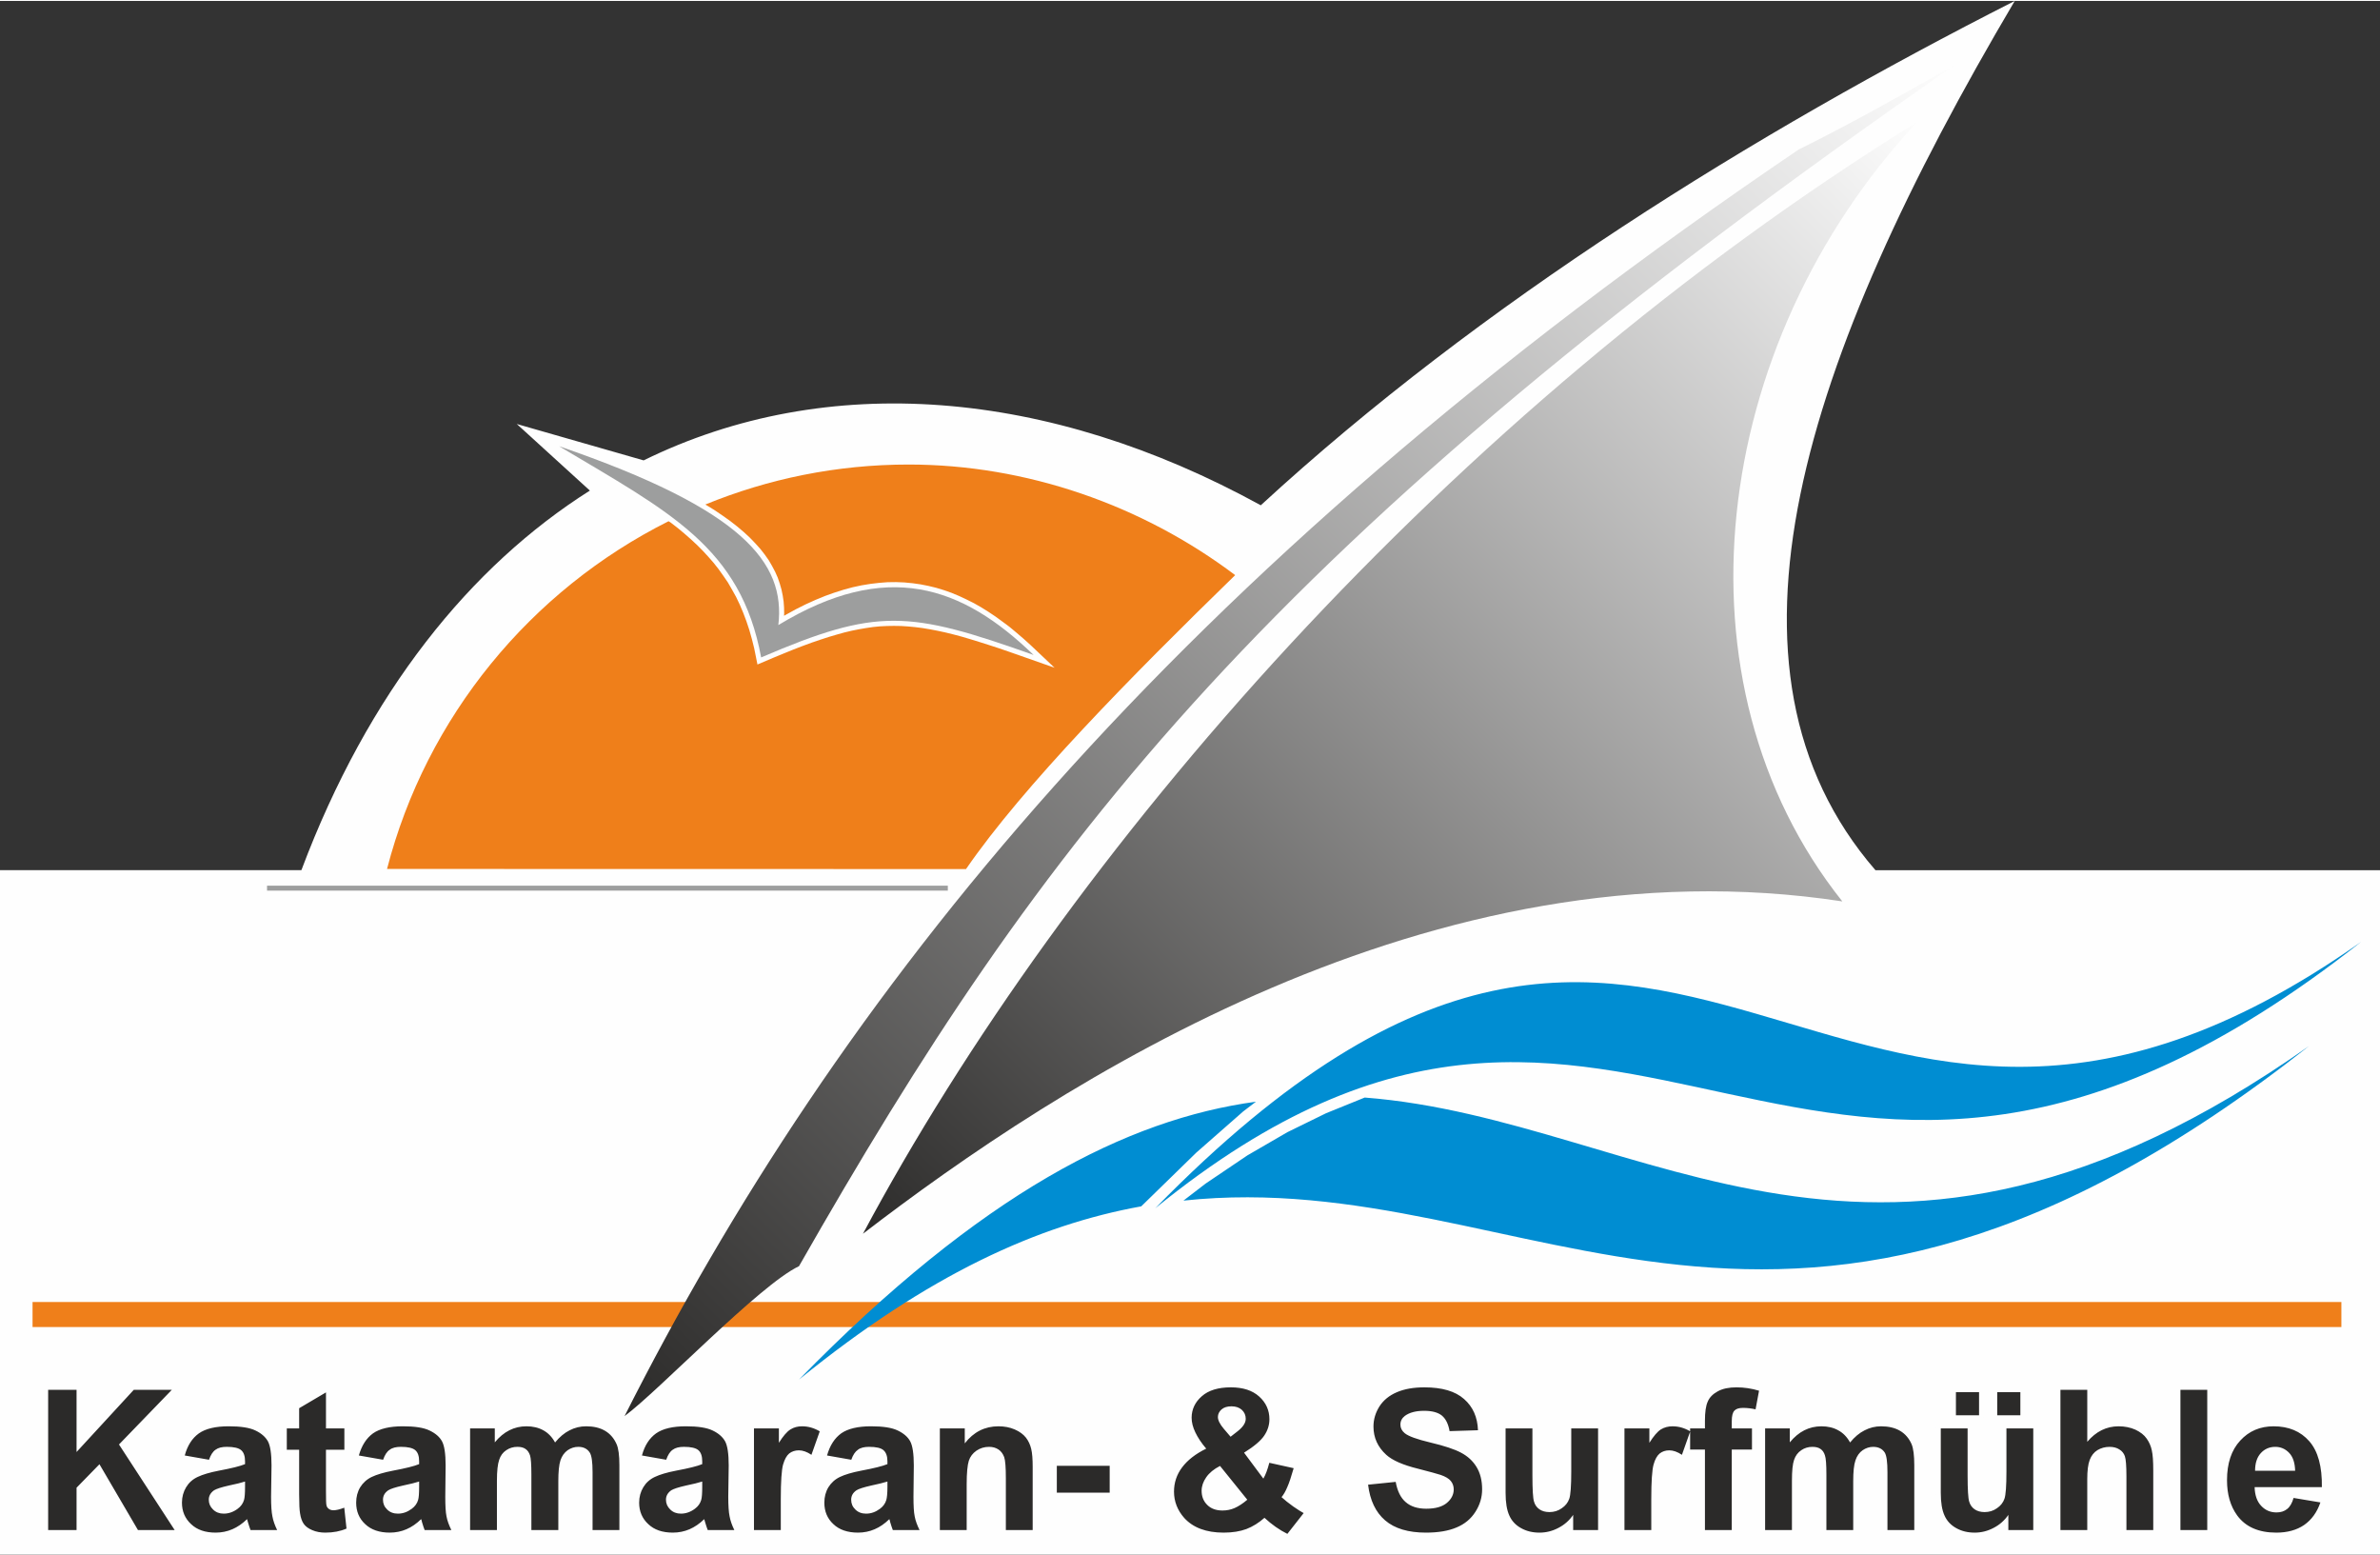 <?xml version="1.0" encoding="UTF-8"?>
<!DOCTYPE svg PUBLIC "-//W3C//DTD SVG 1.1//EN" "http://www.w3.org/Graphics/SVG/1.1/DTD/svg11.dtd">
<!-- Creator: CorelDRAW 2017 -->
<svg xmlns="http://www.w3.org/2000/svg" xml:space="preserve" width="678px" height="443px" version="1.1" style="shape-rendering:geometricPrecision; text-rendering:geometricPrecision; image-rendering:optimizeQuality; fill-rule:evenodd; clip-rule:evenodd"
viewBox="0 0 212.03 138.37"
 xmlns:xlink="http://www.w3.org/1999/xlink">
 <rect x="0" y="0" width="212.03" height="138.37" fill="#333333" stroke="none"/>
 <defs>
  <style type="text/css">
   <![CDATA[
    .str0 {stroke:#FEFEFE;stroke-width:0.88;stroke-linecap:round;stroke-linejoin:round;stroke-miterlimit:22.926}
    .fil2 {fill:none;fill-rule:nonzero}
    .fil0 {fill:#FEFEFE}
    .fil7 {fill:#9D9E9E}
    .fil1 {fill:#EF7F1A}
    .fil6 {fill:#008DD2}
    .fil3 {fill:#2B2A29;fill-rule:nonzero}
    .fil4 {fill:url(#id0)}
    .fil5 {fill:url(#id1)}
   ]]>
  </style>
  <linearGradient id="id0" gradientUnits="userSpaceOnUse" x1="74.97" y1="109.16" x2="172.7" y2="11.43">
   <stop offset="0" style="stop-opacity:1; stop-color:#2B2A29"/>
   <stop offset="1" style="stop-opacity:1; stop-color:#FEFEFE"/>
  </linearGradient>
  <linearGradient id="id1" gradientUnits="userSpaceOnUse" xlink:href="#id0" x1="54.97" y1="125.81" x2="174.93" y2="5.85">
  </linearGradient>
 </defs>
 <g id="Ebene_x0020_1">
  <g id="_1914741305152">
   <path class="fil0" d="M0 138.37l212.03 0 0 -60.95 -44.95 0c-15.5,-17.91 -6.49,-45.44 12.41,-77.42 -23.3,11.83 -47.52,26.84 -67.17,44.92 -18.93,-10.4 -38.64,-12.02 -54.98,-4l-11.3 -3.24 6.51 5.93c-10.65,6.74 -19.74,17.95 -25.7,33.81l-26.85 0 0 60.95z"/>
   <rect class="fil1" x="2.9" y="115.88" width="205.69" height="2.23"/>
   <g>
    <path class="fil2 str0" d="M4.29 136.19l0 -12.49 2.53 0 0 5.54 5.1 -5.54 3.39 0 -4.71 4.87 4.96 7.62 -3.27 0 -3.43 -5.86 -2.04 2.09 0 3.77 -2.53 0zm14.33 -6.26l-2.16 -0.38c0.24,-0.89 0.66,-1.54 1.26,-1.97 0.6,-0.42 1.48,-0.63 2.66,-0.63 1.06,0 1.86,0.12 2.39,0.38 0.52,0.25 0.88,0.57 1.1,0.96 0.21,0.39 0.32,1.1 0.32,2.14l-0.04 2.79c0,0.8 0.04,1.38 0.12,1.76 0.07,0.38 0.21,0.78 0.42,1.21l-2.37 0c-0.06,-0.15 -0.14,-0.39 -0.23,-0.69 -0.04,-0.15 -0.07,-0.24 -0.08,-0.28 -0.41,0.4 -0.85,0.7 -1.31,0.9 -0.47,0.2 -0.96,0.3 -1.49,0.3 -0.93,0 -1.66,-0.25 -2.19,-0.76 -0.54,-0.5 -0.81,-1.14 -0.81,-1.91 0,-0.51 0.13,-0.97 0.37,-1.37 0.24,-0.4 0.58,-0.71 1.03,-0.92 0.44,-0.21 1.07,-0.4 1.9,-0.56 1.12,-0.21 1.89,-0.4 2.32,-0.58l0 -0.25c0,-0.46 -0.11,-0.79 -0.34,-0.99 -0.23,-0.2 -0.66,-0.3 -1.29,-0.3 -0.43,0 -0.76,0.08 -1,0.26 -0.24,0.16 -0.43,0.46 -0.58,0.89zm3.21 1.94c-0.3,0.1 -0.79,0.22 -1.46,0.36 -0.66,0.15 -1.09,0.29 -1.3,0.42 -0.31,0.22 -0.47,0.5 -0.47,0.84 0,0.34 0.13,0.63 0.38,0.87 0.25,0.25 0.57,0.37 0.95,0.37 0.43,0 0.85,-0.14 1.24,-0.43 0.29,-0.21 0.48,-0.48 0.57,-0.79 0.06,-0.2 0.09,-0.59 0.09,-1.17l0 -0.47zm8.85 -4.73l0 1.9 -1.64 0 0 3.67c0,0.74 0.01,1.18 0.05,1.3 0.03,0.12 0.1,0.22 0.21,0.3 0.11,0.08 0.25,0.12 0.41,0.12 0.22,0 0.54,-0.07 0.96,-0.23l0.2 1.86c-0.55,0.24 -1.18,0.36 -1.89,0.36 -0.43,0 -0.81,-0.07 -1.16,-0.22 -0.34,-0.14 -0.6,-0.33 -0.76,-0.56 -0.16,-0.23 -0.27,-0.54 -0.33,-0.94 -0.05,-0.28 -0.08,-0.84 -0.08,-1.7l0 -3.96 -1.1 0 0 -1.9 1.1 0 0 -1.8 2.39 -1.41 0 3.21 1.64 0zm3.45 2.79l-2.16 -0.38c0.25,-0.89 0.67,-1.54 1.26,-1.97 0.6,-0.42 1.49,-0.63 2.66,-0.63 1.07,0 1.86,0.12 2.39,0.38 0.52,0.25 0.89,0.57 1.1,0.96 0.21,0.39 0.32,1.1 0.32,2.14l-0.03 2.79c0,0.8 0.03,1.38 0.11,1.76 0.07,0.38 0.22,0.78 0.43,1.21l-2.38 0c-0.06,-0.15 -0.14,-0.39 -0.23,-0.69 -0.03,-0.15 -0.06,-0.24 -0.08,-0.28 -0.41,0.4 -0.84,0.7 -1.31,0.9 -0.46,0.2 -0.96,0.3 -1.49,0.3 -0.92,0 -1.66,-0.25 -2.19,-0.76 -0.54,-0.5 -0.8,-1.14 -0.8,-1.91 0,-0.51 0.12,-0.97 0.36,-1.37 0.25,-0.4 0.59,-0.71 1.03,-0.92 0.44,-0.21 1.07,-0.4 1.9,-0.56 1.12,-0.21 1.89,-0.4 2.32,-0.58l0 -0.25c0,-0.46 -0.11,-0.79 -0.34,-0.99 -0.23,-0.2 -0.66,-0.3 -1.29,-0.3 -0.42,0 -0.76,0.08 -0.99,0.26 -0.25,0.16 -0.44,0.46 -0.59,0.89zm3.21 1.94c-0.3,0.1 -0.79,0.22 -1.45,0.36 -0.67,0.15 -1.1,0.29 -1.3,0.42 -0.32,0.22 -0.47,0.5 -0.47,0.84 0,0.34 0.12,0.63 0.37,0.87 0.25,0.25 0.57,0.37 0.96,0.37 0.43,0 0.84,-0.14 1.23,-0.43 0.29,-0.21 0.48,-0.48 0.57,-0.79 0.06,-0.2 0.09,-0.59 0.09,-1.17l0 -0.47zm4.54 -4.73l2.2 0 0 1.24c0.79,-0.96 1.73,-1.43 2.82,-1.43 0.58,0 1.08,0.12 1.51,0.36 0.42,0.23 0.77,0.59 1.04,1.08 0.4,-0.49 0.83,-0.85 1.29,-1.08 0.46,-0.24 0.95,-0.36 1.48,-0.36 0.66,0 1.22,0.13 1.68,0.4 0.46,0.27 0.8,0.67 1.03,1.19 0.17,0.38 0.25,1.01 0.25,1.87l0 5.78 -2.39 0 0 -5.16c0,-0.9 -0.08,-1.48 -0.25,-1.74 -0.22,-0.34 -0.56,-0.51 -1.02,-0.51 -0.34,0 -0.65,0.1 -0.95,0.3 -0.29,0.21 -0.51,0.51 -0.64,0.9 -0.13,0.4 -0.19,1.02 -0.19,1.87l0 4.34 -2.4 0 0 -4.95c0,-0.88 -0.04,-1.45 -0.12,-1.7 -0.09,-0.26 -0.22,-0.45 -0.4,-0.57 -0.18,-0.13 -0.42,-0.19 -0.73,-0.19 -0.36,0 -0.7,0.1 -0.99,0.3 -0.3,0.2 -0.51,0.48 -0.63,0.86 -0.13,0.37 -0.2,0.99 -0.2,1.86l0 4.39 -2.39 0 0 -9.05zm17.47 2.79l-2.16 -0.38c0.24,-0.89 0.66,-1.54 1.26,-1.97 0.6,-0.42 1.48,-0.63 2.66,-0.63 1.06,0 1.86,0.12 2.39,0.38 0.52,0.25 0.88,0.57 1.1,0.96 0.21,0.39 0.32,1.1 0.32,2.14l-0.04 2.79c0,0.8 0.04,1.38 0.12,1.76 0.07,0.38 0.21,0.78 0.42,1.21l-2.37 0c-0.06,-0.15 -0.14,-0.39 -0.23,-0.69 -0.04,-0.15 -0.07,-0.24 -0.08,-0.28 -0.41,0.4 -0.85,0.7 -1.31,0.9 -0.47,0.2 -0.96,0.3 -1.49,0.3 -0.93,0 -1.66,-0.25 -2.19,-0.76 -0.54,-0.5 -0.81,-1.14 -0.81,-1.91 0,-0.51 0.13,-0.97 0.37,-1.37 0.24,-0.4 0.58,-0.71 1.03,-0.92 0.44,-0.21 1.07,-0.4 1.9,-0.56 1.12,-0.21 1.89,-0.4 2.32,-0.58l0 -0.25c0,-0.46 -0.11,-0.79 -0.34,-0.99 -0.23,-0.2 -0.66,-0.3 -1.29,-0.3 -0.43,0 -0.76,0.08 -1,0.26 -0.24,0.16 -0.43,0.46 -0.58,0.89zm3.21 1.94c-0.3,0.1 -0.79,0.22 -1.46,0.36 -0.66,0.15 -1.09,0.29 -1.3,0.42 -0.31,0.22 -0.47,0.5 -0.47,0.84 0,0.34 0.13,0.63 0.38,0.87 0.25,0.25 0.57,0.37 0.95,0.37 0.43,0 0.85,-0.14 1.24,-0.43 0.29,-0.21 0.48,-0.48 0.57,-0.79 0.06,-0.2 0.09,-0.59 0.09,-1.17l0 -0.47zm7 4.32l-2.39 0 0 -9.05 2.22 0 0 1.28c0.38,-0.6 0.72,-1 1.03,-1.19 0.3,-0.19 0.65,-0.28 1.03,-0.28 0.55,0 1.08,0.15 1.58,0.45l-0.74 2.09c-0.4,-0.27 -0.78,-0.4 -1.12,-0.4 -0.34,0 -0.63,0.1 -0.86,0.28 -0.23,0.19 -0.41,0.52 -0.55,1 -0.13,0.48 -0.2,1.49 -0.2,3.03l0 2.79zm6.28 -6.26l-2.16 -0.38c0.25,-0.89 0.67,-1.54 1.26,-1.97 0.6,-0.42 1.49,-0.63 2.66,-0.63 1.07,0 1.86,0.12 2.39,0.38 0.52,0.25 0.89,0.57 1.1,0.96 0.21,0.39 0.32,1.1 0.32,2.14l-0.03 2.79c0,0.8 0.03,1.38 0.11,1.76 0.07,0.38 0.22,0.78 0.43,1.21l-2.38 0c-0.06,-0.15 -0.14,-0.39 -0.23,-0.69 -0.03,-0.15 -0.06,-0.24 -0.08,-0.28 -0.41,0.4 -0.84,0.7 -1.31,0.9 -0.46,0.2 -0.96,0.3 -1.48,0.3 -0.93,0 -1.67,-0.25 -2.2,-0.76 -0.54,-0.5 -0.8,-1.14 -0.8,-1.91 0,-0.51 0.12,-0.97 0.36,-1.37 0.25,-0.4 0.59,-0.71 1.03,-0.92 0.44,-0.21 1.07,-0.4 1.9,-0.56 1.12,-0.21 1.89,-0.4 2.33,-0.58l0 -0.25c0,-0.46 -0.12,-0.79 -0.35,-0.99 -0.22,-0.2 -0.66,-0.3 -1.29,-0.3 -0.42,0 -0.76,0.08 -0.99,0.26 -0.24,0.16 -0.44,0.46 -0.59,0.89zm3.22 1.94c-0.31,0.1 -0.8,0.22 -1.46,0.36 -0.66,0.15 -1.1,0.29 -1.3,0.42 -0.32,0.22 -0.47,0.5 -0.47,0.84 0,0.34 0.12,0.63 0.37,0.87 0.25,0.25 0.57,0.37 0.96,0.37 0.43,0 0.84,-0.14 1.23,-0.43 0.29,-0.21 0.48,-0.48 0.57,-0.79 0.06,-0.2 0.1,-0.59 0.1,-1.17l0 -0.47zm12.94 4.32l-2.39 0 0 -4.61c0,-0.98 -0.05,-1.61 -0.15,-1.89 -0.11,-0.29 -0.27,-0.51 -0.5,-0.67 -0.24,-0.16 -0.52,-0.24 -0.84,-0.24 -0.42,0 -0.79,0.11 -1.13,0.34 -0.33,0.23 -0.56,0.53 -0.68,0.9 -0.12,0.38 -0.19,1.07 -0.19,2.08l0 4.09 -2.39 0 0 -9.05 2.22 0 0 1.33c0.79,-1.02 1.79,-1.52 3,-1.52 0.53,0 1.01,0.09 1.45,0.28 0.44,0.19 0.77,0.44 1,0.73 0.23,0.3 0.38,0.63 0.47,1.01 0.09,0.37 0.13,0.91 0.13,1.6l0 5.62zm2.15 -3.33l0 -2.39 4.71 0 0 2.39 -4.71 0zm21.99 1.82l-1.45 1.85c-0.71,-0.35 -1.39,-0.83 -2.04,-1.43 -0.51,0.45 -1.04,0.78 -1.61,1 -0.57,0.21 -1.24,0.32 -2.03,0.32 -1.55,0 -2.72,-0.44 -3.51,-1.31 -0.6,-0.68 -0.91,-1.46 -0.91,-2.34 0,-0.8 0.24,-1.52 0.72,-2.16 0.48,-0.64 1.19,-1.2 2.15,-1.67 -0.43,-0.5 -0.75,-0.99 -0.97,-1.45 -0.22,-0.46 -0.33,-0.89 -0.33,-1.3 0,-0.75 0.31,-1.4 0.91,-1.92 0.6,-0.53 1.47,-0.79 2.58,-0.79 1.08,0 1.92,0.27 2.53,0.82 0.61,0.55 0.91,1.23 0.91,2.02 0,0.51 -0.15,0.99 -0.45,1.44 -0.3,0.46 -0.9,0.97 -1.81,1.54l1.72 2.31c0.21,-0.36 0.38,-0.83 0.53,-1.41l2.17 0.48c-0.22,0.77 -0.41,1.34 -0.57,1.69 -0.15,0.36 -0.32,0.66 -0.51,0.89 0.27,0.25 0.62,0.53 1.04,0.83 0.43,0.3 0.74,0.49 0.93,0.59zm-6.51 -6.8l0.64 -0.5c0.47,-0.37 0.71,-0.74 0.71,-1.1 0,-0.31 -0.11,-0.57 -0.34,-0.79 -0.23,-0.21 -0.54,-0.32 -0.93,-0.32 -0.38,0 -0.67,0.09 -0.89,0.28 -0.21,0.19 -0.32,0.42 -0.32,0.67 0,0.29 0.18,0.65 0.54,1.07l0.59 0.69zm-0.94 2.6c-0.55,0.28 -0.96,0.62 -1.23,1.01 -0.27,0.39 -0.41,0.79 -0.41,1.2 0,0.52 0.17,0.94 0.51,1.27 0.33,0.33 0.79,0.49 1.35,0.49 0.37,0 0.74,-0.07 1.08,-0.22 0.34,-0.15 0.72,-0.39 1.13,-0.74l-2.43 -3.01zm13.19 1.67l2.46 -0.25c0.15,0.83 0.45,1.43 0.9,1.81 0.45,0.39 1.06,0.58 1.82,0.58 0.81,0 1.42,-0.17 1.83,-0.51 0.41,-0.34 0.62,-0.75 0.62,-1.21 0,-0.29 -0.09,-0.54 -0.26,-0.75 -0.17,-0.21 -0.47,-0.39 -0.9,-0.54 -0.3,-0.1 -0.97,-0.28 -2.01,-0.55 -1.35,-0.33 -2.3,-0.75 -2.84,-1.24 -0.76,-0.69 -1.14,-1.53 -1.14,-2.52 0,-0.64 0.18,-1.23 0.53,-1.79 0.36,-0.56 0.88,-0.98 1.56,-1.27 0.68,-0.29 1.49,-0.43 2.45,-0.43 1.56,0 2.74,0.34 3.53,1.04 0.79,0.69 1.2,1.62 1.24,2.78l-2.53 0.08c-0.11,-0.64 -0.34,-1.1 -0.69,-1.39 -0.35,-0.28 -0.88,-0.42 -1.58,-0.42 -0.73,0 -1.3,0.15 -1.71,0.45 -0.26,0.2 -0.4,0.46 -0.4,0.78 0,0.3 0.13,0.55 0.38,0.76 0.32,0.27 1.09,0.55 2.31,0.84 1.22,0.29 2.13,0.59 2.71,0.9 0.59,0.31 1.05,0.73 1.38,1.27 0.33,0.54 0.5,1.2 0.5,1.99 0,0.72 -0.2,1.39 -0.6,2.01 -0.4,0.63 -0.96,1.09 -1.68,1.39 -0.73,0.31 -1.64,0.46 -2.72,0.46 -1.58,0 -2.79,-0.36 -3.64,-1.09 -0.85,-0.73 -1.35,-1.79 -1.52,-3.18zm18.27 4.04l0 -1.35c-0.33,0.48 -0.76,0.87 -1.3,1.15 -0.54,0.29 -1.11,0.43 -1.7,0.43 -0.61,0 -1.16,-0.13 -1.64,-0.4 -0.49,-0.27 -0.84,-0.65 -1.05,-1.13 -0.22,-0.48 -0.33,-1.15 -0.33,-2.01l0 -5.74 2.39 0 0 4.17c0,1.28 0.05,2.06 0.14,2.34 0.08,0.29 0.24,0.52 0.48,0.69 0.23,0.16 0.53,0.25 0.89,0.25 0.41,0 0.78,-0.11 1.1,-0.34 0.33,-0.22 0.55,-0.5 0.67,-0.84 0.12,-0.33 0.18,-1.14 0.18,-2.44l0 -3.83 2.39 0 0 9.05 -2.22 0zm6.96 0l-2.39 0 0 -9.05 2.22 0 0 1.28c0.38,-0.6 0.72,-1 1.02,-1.19 0.31,-0.19 0.66,-0.28 1.04,-0.28 0.55,0 1.08,0.15 1.58,0.45l-0.74 2.09c-0.4,-0.27 -0.78,-0.4 -1.13,-0.4 -0.33,0 -0.62,0.1 -0.85,0.28 -0.23,0.19 -0.42,0.52 -0.55,1 -0.13,0.48 -0.2,1.49 -0.2,3.03l0 2.79zm3.46 -9.05l1.32 0 0 -0.68c0,-0.77 0.08,-1.34 0.25,-1.71 0.16,-0.38 0.46,-0.68 0.9,-0.92 0.44,-0.24 0.99,-0.35 1.66,-0.35 0.68,0 1.35,0.1 2.01,0.3l-0.31 1.66c-0.39,-0.09 -0.76,-0.13 -1.12,-0.13 -0.36,0 -0.61,0.08 -0.76,0.24 -0.16,0.16 -0.24,0.48 -0.24,0.94l0 0.65 1.8 0 0 1.88 -1.8 0 0 7.17 -2.39 0 0 -7.17 -1.32 0 0 -1.88zm6.68 0l2.2 0 0 1.24c0.79,-0.96 1.72,-1.43 2.82,-1.43 0.57,0 1.08,0.12 1.5,0.36 0.43,0.23 0.78,0.59 1.05,1.08 0.4,-0.49 0.83,-0.85 1.29,-1.08 0.46,-0.24 0.95,-0.36 1.47,-0.36 0.66,0 1.23,0.13 1.69,0.4 0.46,0.27 0.8,0.67 1.03,1.19 0.16,0.38 0.24,1.01 0.24,1.87l0 5.78 -2.39 0 0 -5.16c0,-0.9 -0.08,-1.48 -0.24,-1.74 -0.22,-0.34 -0.57,-0.51 -1.03,-0.51 -0.33,0 -0.65,0.1 -0.94,0.3 -0.3,0.21 -0.51,0.51 -0.64,0.9 -0.14,0.4 -0.2,1.02 -0.2,1.87l0 4.34 -2.39 0 0 -4.95c0,-0.88 -0.04,-1.45 -0.13,-1.7 -0.08,-0.26 -0.21,-0.45 -0.39,-0.57 -0.18,-0.13 -0.42,-0.19 -0.73,-0.19 -0.37,0 -0.7,0.1 -0.99,0.3 -0.3,0.2 -0.51,0.48 -0.64,0.86 -0.13,0.37 -0.19,0.99 -0.19,1.86l0 4.39 -2.39 0 0 -9.05zm21.67 9.05l0 -1.35c-0.33,0.48 -0.76,0.87 -1.3,1.15 -0.54,0.29 -1.11,0.43 -1.7,0.43 -0.61,0 -1.16,-0.13 -1.64,-0.4 -0.49,-0.27 -0.84,-0.65 -1.05,-1.13 -0.22,-0.48 -0.33,-1.15 -0.33,-2.01l0 -5.74 2.39 0 0 4.17c0,1.28 0.05,2.06 0.14,2.34 0.08,0.29 0.24,0.52 0.48,0.69 0.23,0.16 0.53,0.25 0.89,0.25 0.41,0 0.78,-0.11 1.1,-0.34 0.33,-0.22 0.55,-0.5 0.67,-0.84 0.12,-0.33 0.18,-1.14 0.18,-2.44l0 -3.83 2.39 0 0 9.05 -2.22 0zm-4.67 -10.22l0 -2.06 2.06 0 0 2.06 -2.06 0zm3.68 0l0 -2.06 2.06 0 0 2.06 -2.06 0zm8.02 -2.27l0 4.63c0.78,-0.92 1.71,-1.38 2.79,-1.38 0.55,0 1.05,0.1 1.5,0.3 0.44,0.21 0.78,0.47 1,0.79 0.23,0.32 0.38,0.67 0.46,1.05 0.09,0.39 0.13,0.99 0.13,1.8l0 5.3 -2.39 0 0 -4.77c0,-0.95 -0.05,-1.55 -0.14,-1.81 -0.09,-0.25 -0.25,-0.46 -0.49,-0.6 -0.23,-0.15 -0.52,-0.23 -0.87,-0.23 -0.4,0 -0.76,0.1 -1.08,0.29 -0.31,0.19 -0.54,0.48 -0.69,0.87 -0.15,0.39 -0.22,0.97 -0.22,1.72l0 4.53 -2.39 0 0 -12.49 2.39 0zm8.3 12.49l0 -12.49 2.39 0 0 12.49 -2.39 0zm10.08 -2.86l2.39 0.4c-0.3,0.88 -0.79,1.55 -1.45,2.01 -0.66,0.45 -1.49,0.68 -2.48,0.68 -1.57,0 -2.74,-0.51 -3.49,-1.54 -0.6,-0.83 -0.9,-1.87 -0.9,-3.13 0,-1.5 0.39,-2.68 1.18,-3.53 0.78,-0.85 1.77,-1.27 2.97,-1.27 1.34,0 2.4,0.44 3.18,1.33 0.78,0.89 1.15,2.26 1.12,4.09l-5.99 0c0.02,0.71 0.21,1.27 0.58,1.66 0.37,0.4 0.83,0.59 1.37,0.59 0.38,0 0.69,-0.1 0.94,-0.3 0.26,-0.2 0.45,-0.53 0.58,-0.99zm0.14 -2.42c-0.02,-0.7 -0.19,-1.23 -0.53,-1.59 -0.34,-0.36 -0.76,-0.54 -1.24,-0.54 -0.52,0 -0.96,0.19 -1.3,0.57 -0.34,0.38 -0.5,0.9 -0.5,1.56l3.57 0z"/>
    <path id="1" class="fil3" d="M4.29 136.19l0 -12.49 2.53 0 0 5.54 5.1 -5.54 3.39 0 -4.71 4.87 4.96 7.62 -3.27 0 -3.43 -5.86 -2.04 2.09 0 3.77 -2.53 0zm14.33 -6.26l-2.16 -0.38c0.24,-0.89 0.66,-1.54 1.26,-1.97 0.6,-0.42 1.48,-0.63 2.66,-0.63 1.06,0 1.86,0.12 2.39,0.38 0.52,0.25 0.88,0.57 1.1,0.96 0.21,0.39 0.32,1.1 0.32,2.14l-0.04 2.79c0,0.8 0.04,1.38 0.12,1.76 0.07,0.38 0.21,0.78 0.42,1.21l-2.37 0c-0.06,-0.15 -0.14,-0.39 -0.23,-0.69 -0.04,-0.15 -0.07,-0.24 -0.08,-0.28 -0.41,0.4 -0.85,0.7 -1.31,0.9 -0.47,0.2 -0.96,0.3 -1.49,0.3 -0.93,0 -1.66,-0.25 -2.19,-0.76 -0.54,-0.5 -0.81,-1.14 -0.81,-1.91 0,-0.51 0.13,-0.97 0.37,-1.37 0.24,-0.4 0.58,-0.71 1.03,-0.92 0.44,-0.21 1.07,-0.4 1.9,-0.56 1.12,-0.21 1.89,-0.4 2.32,-0.58l0 -0.25c0,-0.46 -0.11,-0.79 -0.34,-0.99 -0.23,-0.2 -0.66,-0.3 -1.29,-0.3 -0.43,0 -0.76,0.08 -1,0.26 -0.24,0.16 -0.43,0.46 -0.58,0.89zm3.21 1.94c-0.3,0.1 -0.79,0.22 -1.46,0.36 -0.66,0.15 -1.09,0.29 -1.3,0.42 -0.31,0.22 -0.47,0.5 -0.47,0.84 0,0.34 0.13,0.63 0.38,0.87 0.25,0.25 0.57,0.37 0.95,0.37 0.43,0 0.85,-0.14 1.24,-0.43 0.29,-0.21 0.48,-0.48 0.57,-0.79 0.06,-0.2 0.09,-0.59 0.09,-1.17l0 -0.47zm8.85 -4.73l0 1.9 -1.64 0 0 3.67c0,0.74 0.01,1.18 0.05,1.3 0.03,0.12 0.1,0.22 0.21,0.3 0.11,0.08 0.25,0.12 0.41,0.12 0.22,0 0.54,-0.07 0.96,-0.23l0.2 1.86c-0.55,0.24 -1.18,0.36 -1.89,0.36 -0.43,0 -0.81,-0.07 -1.16,-0.22 -0.34,-0.14 -0.6,-0.33 -0.76,-0.56 -0.16,-0.23 -0.27,-0.54 -0.33,-0.94 -0.05,-0.28 -0.08,-0.84 -0.08,-1.7l0 -3.96 -1.1 0 0 -1.9 1.1 0 0 -1.8 2.39 -1.41 0 3.21 1.64 0zm3.45 2.79l-2.16 -0.38c0.25,-0.89 0.67,-1.54 1.26,-1.97 0.6,-0.42 1.49,-0.63 2.66,-0.63 1.07,0 1.86,0.12 2.39,0.38 0.52,0.25 0.89,0.57 1.1,0.96 0.21,0.39 0.32,1.1 0.32,2.14l-0.03 2.79c0,0.8 0.03,1.38 0.11,1.76 0.07,0.38 0.22,0.78 0.43,1.21l-2.38 0c-0.06,-0.15 -0.14,-0.39 -0.23,-0.69 -0.03,-0.15 -0.06,-0.24 -0.08,-0.28 -0.41,0.4 -0.84,0.7 -1.31,0.9 -0.46,0.2 -0.96,0.3 -1.49,0.3 -0.92,0 -1.66,-0.25 -2.19,-0.76 -0.54,-0.5 -0.8,-1.14 -0.8,-1.91 0,-0.51 0.12,-0.97 0.36,-1.37 0.25,-0.4 0.59,-0.71 1.03,-0.92 0.44,-0.21 1.07,-0.4 1.9,-0.56 1.12,-0.21 1.89,-0.4 2.32,-0.58l0 -0.25c0,-0.46 -0.11,-0.79 -0.34,-0.99 -0.23,-0.2 -0.66,-0.3 -1.29,-0.3 -0.42,0 -0.76,0.08 -0.99,0.26 -0.25,0.16 -0.44,0.46 -0.59,0.89zm3.21 1.94c-0.3,0.1 -0.79,0.22 -1.45,0.36 -0.67,0.15 -1.1,0.29 -1.3,0.42 -0.32,0.22 -0.47,0.5 -0.47,0.84 0,0.34 0.12,0.63 0.37,0.87 0.25,0.25 0.57,0.37 0.96,0.37 0.43,0 0.84,-0.14 1.23,-0.43 0.29,-0.21 0.48,-0.48 0.57,-0.79 0.06,-0.2 0.09,-0.59 0.09,-1.17l0 -0.47zm4.54 -4.73l2.2 0 0 1.24c0.79,-0.96 1.73,-1.43 2.82,-1.43 0.58,0 1.08,0.12 1.51,0.36 0.42,0.23 0.77,0.59 1.04,1.08 0.4,-0.49 0.83,-0.85 1.29,-1.08 0.46,-0.24 0.95,-0.36 1.48,-0.36 0.66,0 1.22,0.13 1.68,0.4 0.46,0.27 0.8,0.67 1.03,1.19 0.17,0.38 0.25,1.01 0.25,1.87l0 5.78 -2.39 0 0 -5.16c0,-0.9 -0.08,-1.48 -0.25,-1.74 -0.22,-0.34 -0.56,-0.51 -1.02,-0.51 -0.34,0 -0.65,0.1 -0.95,0.3 -0.29,0.21 -0.51,0.51 -0.64,0.9 -0.13,0.4 -0.19,1.02 -0.19,1.87l0 4.34 -2.4 0 0 -4.95c0,-0.88 -0.04,-1.45 -0.12,-1.7 -0.09,-0.26 -0.22,-0.45 -0.4,-0.57 -0.18,-0.13 -0.42,-0.19 -0.73,-0.19 -0.36,0 -0.7,0.1 -0.99,0.3 -0.3,0.2 -0.51,0.48 -0.63,0.86 -0.13,0.37 -0.2,0.99 -0.2,1.86l0 4.39 -2.39 0 0 -9.05zm17.47 2.79l-2.16 -0.38c0.24,-0.89 0.66,-1.54 1.26,-1.97 0.6,-0.42 1.48,-0.63 2.66,-0.63 1.06,0 1.86,0.12 2.39,0.38 0.52,0.25 0.88,0.57 1.1,0.96 0.21,0.39 0.32,1.1 0.32,2.14l-0.04 2.79c0,0.8 0.04,1.38 0.12,1.76 0.07,0.38 0.21,0.78 0.42,1.21l-2.37 0c-0.06,-0.15 -0.14,-0.39 -0.23,-0.69 -0.04,-0.15 -0.07,-0.24 -0.08,-0.28 -0.41,0.4 -0.85,0.7 -1.31,0.9 -0.47,0.2 -0.96,0.3 -1.49,0.3 -0.93,0 -1.66,-0.25 -2.19,-0.76 -0.54,-0.5 -0.81,-1.14 -0.81,-1.91 0,-0.51 0.13,-0.97 0.37,-1.37 0.24,-0.4 0.58,-0.71 1.03,-0.92 0.44,-0.21 1.07,-0.4 1.9,-0.56 1.12,-0.21 1.89,-0.4 2.32,-0.58l0 -0.25c0,-0.46 -0.11,-0.79 -0.34,-0.99 -0.23,-0.2 -0.66,-0.3 -1.29,-0.3 -0.43,0 -0.76,0.08 -1,0.26 -0.24,0.16 -0.43,0.46 -0.58,0.89zm3.21 1.94c-0.3,0.1 -0.79,0.22 -1.46,0.36 -0.66,0.15 -1.09,0.29 -1.3,0.42 -0.31,0.22 -0.47,0.5 -0.47,0.84 0,0.34 0.13,0.63 0.38,0.87 0.25,0.25 0.57,0.37 0.95,0.37 0.43,0 0.85,-0.14 1.24,-0.43 0.29,-0.21 0.48,-0.48 0.57,-0.79 0.06,-0.2 0.09,-0.59 0.09,-1.17l0 -0.47zm7 4.32l-2.39 0 0 -9.05 2.22 0 0 1.28c0.38,-0.6 0.72,-1 1.03,-1.19 0.3,-0.19 0.65,-0.28 1.03,-0.28 0.55,0 1.08,0.15 1.58,0.45l-0.74 2.09c-0.4,-0.27 -0.78,-0.4 -1.12,-0.4 -0.34,0 -0.63,0.1 -0.86,0.28 -0.23,0.19 -0.41,0.52 -0.55,1 -0.13,0.48 -0.2,1.49 -0.2,3.03l0 2.79zm6.28 -6.26l-2.16 -0.38c0.25,-0.89 0.67,-1.54 1.26,-1.97 0.6,-0.42 1.49,-0.63 2.66,-0.63 1.07,0 1.86,0.12 2.39,0.38 0.52,0.25 0.89,0.57 1.1,0.96 0.21,0.39 0.32,1.1 0.32,2.14l-0.03 2.79c0,0.8 0.03,1.38 0.11,1.76 0.07,0.38 0.22,0.78 0.43,1.21l-2.38 0c-0.06,-0.15 -0.14,-0.39 -0.23,-0.69 -0.03,-0.15 -0.06,-0.24 -0.08,-0.28 -0.41,0.4 -0.84,0.7 -1.31,0.9 -0.46,0.2 -0.96,0.3 -1.48,0.3 -0.93,0 -1.67,-0.25 -2.2,-0.76 -0.54,-0.5 -0.8,-1.14 -0.8,-1.91 0,-0.51 0.12,-0.97 0.36,-1.37 0.25,-0.4 0.59,-0.71 1.03,-0.92 0.44,-0.21 1.07,-0.4 1.9,-0.56 1.12,-0.21 1.89,-0.4 2.33,-0.58l0 -0.25c0,-0.46 -0.12,-0.79 -0.35,-0.99 -0.22,-0.2 -0.66,-0.3 -1.29,-0.3 -0.42,0 -0.76,0.08 -0.99,0.26 -0.24,0.16 -0.44,0.46 -0.59,0.89zm3.22 1.94c-0.31,0.1 -0.8,0.22 -1.46,0.36 -0.66,0.15 -1.1,0.29 -1.3,0.42 -0.32,0.22 -0.47,0.5 -0.47,0.84 0,0.34 0.12,0.63 0.37,0.87 0.25,0.25 0.57,0.37 0.96,0.37 0.43,0 0.84,-0.14 1.23,-0.43 0.29,-0.21 0.48,-0.48 0.57,-0.79 0.06,-0.2 0.1,-0.59 0.1,-1.17l0 -0.47zm12.94 4.32l-2.39 0 0 -4.61c0,-0.98 -0.05,-1.61 -0.15,-1.89 -0.11,-0.29 -0.27,-0.51 -0.5,-0.67 -0.24,-0.16 -0.52,-0.24 -0.84,-0.24 -0.42,0 -0.79,0.11 -1.13,0.34 -0.33,0.23 -0.56,0.53 -0.68,0.9 -0.12,0.38 -0.19,1.07 -0.19,2.08l0 4.09 -2.39 0 0 -9.05 2.22 0 0 1.33c0.79,-1.02 1.79,-1.52 3,-1.52 0.53,0 1.01,0.09 1.45,0.28 0.44,0.19 0.77,0.44 1,0.73 0.23,0.3 0.38,0.63 0.47,1.01 0.09,0.37 0.13,0.91 0.13,1.6l0 5.62zm2.15 -3.33l0 -2.39 4.71 0 0 2.39 -4.71 0zm21.99 1.82l-1.45 1.85c-0.71,-0.35 -1.39,-0.83 -2.04,-1.43 -0.51,0.45 -1.04,0.78 -1.61,1 -0.57,0.21 -1.24,0.32 -2.03,0.32 -1.55,0 -2.72,-0.44 -3.51,-1.31 -0.6,-0.68 -0.91,-1.46 -0.91,-2.34 0,-0.8 0.24,-1.52 0.72,-2.16 0.48,-0.64 1.19,-1.2 2.15,-1.67 -0.43,-0.5 -0.75,-0.99 -0.97,-1.45 -0.22,-0.46 -0.33,-0.89 -0.33,-1.3 0,-0.75 0.31,-1.4 0.91,-1.92 0.6,-0.53 1.47,-0.79 2.58,-0.79 1.08,0 1.92,0.27 2.53,0.82 0.61,0.55 0.91,1.23 0.91,2.02 0,0.51 -0.15,0.99 -0.45,1.44 -0.3,0.46 -0.9,0.97 -1.81,1.54l1.72 2.31c0.21,-0.36 0.38,-0.83 0.53,-1.41l2.17 0.48c-0.22,0.77 -0.41,1.34 -0.57,1.69 -0.15,0.36 -0.32,0.66 -0.51,0.89 0.27,0.25 0.62,0.53 1.04,0.83 0.43,0.3 0.74,0.49 0.93,0.59zm-6.51 -6.8l0.64 -0.5c0.47,-0.37 0.71,-0.74 0.71,-1.1 0,-0.31 -0.11,-0.57 -0.34,-0.79 -0.23,-0.21 -0.54,-0.32 -0.93,-0.32 -0.38,0 -0.67,0.09 -0.89,0.28 -0.21,0.19 -0.32,0.42 -0.32,0.67 0,0.29 0.18,0.65 0.54,1.07l0.59 0.69zm-0.94 2.6c-0.55,0.28 -0.96,0.62 -1.23,1.01 -0.27,0.39 -0.41,0.79 -0.41,1.2 0,0.52 0.17,0.94 0.51,1.27 0.33,0.33 0.79,0.49 1.35,0.49 0.37,0 0.74,-0.07 1.08,-0.22 0.34,-0.15 0.72,-0.39 1.13,-0.74l-2.43 -3.01zm13.19 1.67l2.46 -0.25c0.15,0.83 0.45,1.43 0.9,1.81 0.45,0.39 1.06,0.58 1.82,0.58 0.81,0 1.42,-0.17 1.83,-0.51 0.41,-0.34 0.62,-0.75 0.62,-1.21 0,-0.29 -0.09,-0.54 -0.26,-0.75 -0.17,-0.21 -0.47,-0.39 -0.9,-0.54 -0.3,-0.1 -0.97,-0.28 -2.01,-0.55 -1.35,-0.33 -2.3,-0.75 -2.84,-1.24 -0.76,-0.69 -1.14,-1.53 -1.14,-2.52 0,-0.64 0.18,-1.23 0.53,-1.79 0.36,-0.56 0.88,-0.98 1.56,-1.27 0.68,-0.29 1.49,-0.43 2.45,-0.43 1.56,0 2.74,0.34 3.53,1.04 0.79,0.69 1.2,1.62 1.24,2.78l-2.53 0.08c-0.11,-0.64 -0.34,-1.1 -0.69,-1.39 -0.35,-0.28 -0.88,-0.42 -1.58,-0.42 -0.73,0 -1.3,0.15 -1.71,0.45 -0.26,0.2 -0.4,0.46 -0.4,0.78 0,0.3 0.13,0.55 0.38,0.76 0.32,0.27 1.09,0.55 2.31,0.84 1.22,0.29 2.13,0.59 2.71,0.9 0.59,0.31 1.05,0.73 1.38,1.27 0.33,0.54 0.5,1.2 0.5,1.99 0,0.72 -0.2,1.39 -0.6,2.01 -0.4,0.63 -0.96,1.09 -1.68,1.39 -0.73,0.31 -1.64,0.46 -2.72,0.46 -1.58,0 -2.79,-0.36 -3.64,-1.09 -0.85,-0.73 -1.35,-1.79 -1.52,-3.18zm18.27 4.04l0 -1.35c-0.33,0.48 -0.76,0.87 -1.3,1.15 -0.54,0.29 -1.11,0.43 -1.7,0.43 -0.61,0 -1.16,-0.13 -1.64,-0.4 -0.49,-0.27 -0.84,-0.65 -1.05,-1.13 -0.22,-0.48 -0.33,-1.15 -0.33,-2.01l0 -5.74 2.39 0 0 4.17c0,1.28 0.05,2.06 0.14,2.34 0.08,0.29 0.24,0.52 0.48,0.69 0.23,0.16 0.53,0.25 0.89,0.25 0.41,0 0.78,-0.11 1.1,-0.34 0.33,-0.22 0.55,-0.5 0.67,-0.84 0.12,-0.33 0.18,-1.14 0.18,-2.44l0 -3.83 2.39 0 0 9.05 -2.22 0zm6.96 0l-2.39 0 0 -9.05 2.22 0 0 1.28c0.38,-0.6 0.72,-1 1.02,-1.19 0.31,-0.19 0.66,-0.28 1.04,-0.28 0.55,0 1.08,0.15 1.58,0.45l-0.74 2.09c-0.4,-0.27 -0.78,-0.4 -1.13,-0.4 -0.33,0 -0.62,0.1 -0.85,0.28 -0.23,0.19 -0.42,0.52 -0.55,1 -0.13,0.48 -0.2,1.49 -0.2,3.03l0 2.79zm3.46 -9.05l1.32 0 0 -0.68c0,-0.77 0.08,-1.34 0.25,-1.71 0.16,-0.38 0.46,-0.68 0.9,-0.92 0.44,-0.24 0.99,-0.35 1.66,-0.35 0.68,0 1.35,0.1 2.01,0.3l-0.31 1.66c-0.39,-0.09 -0.76,-0.13 -1.12,-0.13 -0.36,0 -0.61,0.08 -0.76,0.24 -0.16,0.16 -0.24,0.48 -0.24,0.94l0 0.65 1.8 0 0 1.88 -1.8 0 0 7.17 -2.39 0 0 -7.17 -1.32 0 0 -1.88zm6.68 0l2.2 0 0 1.24c0.79,-0.96 1.72,-1.43 2.82,-1.43 0.57,0 1.08,0.12 1.5,0.36 0.43,0.23 0.78,0.59 1.05,1.08 0.4,-0.49 0.83,-0.85 1.29,-1.08 0.46,-0.24 0.95,-0.36 1.47,-0.36 0.66,0 1.23,0.13 1.69,0.4 0.46,0.27 0.8,0.67 1.03,1.19 0.16,0.38 0.24,1.01 0.24,1.87l0 5.78 -2.39 0 0 -5.16c0,-0.9 -0.08,-1.48 -0.24,-1.74 -0.22,-0.34 -0.57,-0.51 -1.03,-0.51 -0.33,0 -0.65,0.1 -0.94,0.3 -0.3,0.21 -0.51,0.51 -0.64,0.9 -0.14,0.4 -0.2,1.02 -0.2,1.87l0 4.34 -2.39 0 0 -4.95c0,-0.88 -0.04,-1.45 -0.13,-1.7 -0.08,-0.26 -0.21,-0.45 -0.39,-0.57 -0.18,-0.13 -0.42,-0.19 -0.73,-0.19 -0.37,0 -0.7,0.1 -0.99,0.3 -0.3,0.2 -0.51,0.48 -0.64,0.86 -0.13,0.37 -0.19,0.99 -0.19,1.86l0 4.39 -2.39 0 0 -9.05zm21.67 9.05l0 -1.35c-0.33,0.48 -0.76,0.87 -1.3,1.15 -0.54,0.29 -1.11,0.43 -1.7,0.43 -0.61,0 -1.16,-0.13 -1.64,-0.4 -0.49,-0.27 -0.84,-0.65 -1.05,-1.13 -0.22,-0.48 -0.33,-1.15 -0.33,-2.01l0 -5.74 2.39 0 0 4.17c0,1.28 0.05,2.06 0.14,2.34 0.08,0.29 0.24,0.52 0.48,0.69 0.23,0.16 0.53,0.25 0.89,0.25 0.41,0 0.78,-0.11 1.1,-0.34 0.33,-0.22 0.55,-0.5 0.67,-0.84 0.12,-0.33 0.18,-1.14 0.18,-2.44l0 -3.83 2.39 0 0 9.05 -2.22 0zm-4.67 -10.22l0 -2.06 2.06 0 0 2.06 -2.06 0zm3.68 0l0 -2.06 2.06 0 0 2.06 -2.06 0zm8.02 -2.27l0 4.63c0.78,-0.92 1.71,-1.38 2.79,-1.38 0.55,0 1.05,0.1 1.5,0.3 0.44,0.21 0.78,0.47 1,0.79 0.23,0.32 0.38,0.67 0.46,1.05 0.09,0.39 0.13,0.99 0.13,1.8l0 5.3 -2.39 0 0 -4.77c0,-0.95 -0.05,-1.55 -0.14,-1.81 -0.09,-0.25 -0.25,-0.46 -0.49,-0.6 -0.23,-0.15 -0.52,-0.23 -0.87,-0.23 -0.4,0 -0.76,0.1 -1.08,0.29 -0.31,0.19 -0.54,0.48 -0.69,0.87 -0.15,0.39 -0.22,0.97 -0.22,1.72l0 4.53 -2.39 0 0 -12.49 2.39 0zm8.3 12.49l0 -12.49 2.39 0 0 12.49 -2.39 0zm10.08 -2.86l2.39 0.4c-0.3,0.88 -0.79,1.55 -1.45,2.01 -0.66,0.45 -1.49,0.68 -2.48,0.68 -1.57,0 -2.74,-0.51 -3.49,-1.54 -0.6,-0.83 -0.9,-1.87 -0.9,-3.13 0,-1.5 0.39,-2.68 1.18,-3.53 0.78,-0.85 1.77,-1.27 2.97,-1.27 1.34,0 2.4,0.44 3.18,1.33 0.78,0.89 1.15,2.26 1.12,4.09l-5.99 0c0.02,0.71 0.21,1.27 0.58,1.66 0.37,0.4 0.83,0.59 1.37,0.59 0.38,0 0.69,-0.1 0.94,-0.3 0.26,-0.2 0.45,-0.53 0.58,-0.99zm0.14 -2.42c-0.02,-0.7 -0.19,-1.23 -0.53,-1.59 -0.34,-0.36 -0.76,-0.54 -1.24,-0.54 -0.52,0 -0.96,0.19 -1.3,0.57 -0.34,0.38 -0.5,0.9 -0.5,1.56l3.57 0z"/>
   </g>
   <g id="_1914741306112">
    <path class="fil4" d="M76.88 109.8c18.05,-33.78 52.07,-73.13 93.91,-99.01 -18.49,19.82 -22.16,49.96 -6.66,69.41 -36.58,-5.6 -69.87,16.25 -87.25,29.6z"/>
    <path class="fil5" d="M71.18 112.69c21.48,-37.64 41.47,-64.39 103.08,-107.06 -4.98,2.82 -9.22,5.23 -14,7.59 -56.25,38.07 -85.77,75.52 -104.62,112.82 2.98,-2.18 12,-11.67 15.54,-13.35z"/>
    <path class="fil6" d="M121.58 97.67c25.26,1.95 45.59,22.58 84.13,-4.59 -46.91,36.95 -69.25,10.45 -100.28,13.77l1.98 -1.52 3.72 -2.51 3.57 -2.07 3.43 -1.68 3.45 -1.4zm-19.91 9.69c-9.13,1.65 -18.91,6.02 -30.49,15.43 16.28,-16.65 29.26,-23.19 40.71,-24.75l-1.14 0.87 -4.18 3.67 -4.9 4.78z"/>
    <path class="fil6" d="M210.35 83.8c-47.8,33.7 -60.22,-24.56 -107.43,23.73 42.62,-34.64 57.76,15.4 107.43,-23.73z"/>
    <path class="fil1" d="M62.84 44.85c5.59,-2.29 11.71,-3.56 18.11,-3.56 10.47,0 20.8,3.6 29.09,9.85 -9.28,9.03 -18.9,18.8 -23.98,26.18l-51.58 -0.01c3.5,-13.55 12.79,-24.81 25.08,-30.97l0.18 0.11 0.62 0.48 0.59 0.49 0.57 0.5 0.55 0.51 0.52 0.52 0.5 0.54 0.48 0.55 0.45 0.57 0.42 0.59 0.41 0.6 0.37 0.64 0.36 0.65 0.33 0.69 0.3 0.71 0.28 0.74 0.26 0.78 0.23 0.81 0.21 0.84 0.29 1.44 1.46 -0.62 0.9 -0.37 0.86 -0.35 0.83 -0.32 0.79 -0.29 0.76 -0.26 0.74 -0.24 0.71 -0.21 0.68 -0.19 0.67 -0.16 0.65 -0.13 0.64 -0.11 0.62 -0.09 0.62 -0.06 0.62 -0.03 0.61 -0.01 0.62 0.01 0.63 0.04 0.63 0.06 0.64 0.08 0.66 0.11 0.68 0.13 0.7 0.15 0.73 0.18 0.75 0.2 0.78 0.23 0.81 0.25 0.85 0.27 0.89 0.29 0.93 0.32 0.97 0.34 3.04 1.07 -2.16 -2.04 -0.61 -0.55 -0.62 -0.53 -0.61 -0.51 -0.63 -0.47 -0.63 -0.46 -0.63 -0.42 -0.64 -0.4 -0.65 -0.37 -0.66 -0.33 -0.66 -0.31 -0.67 -0.28 -0.68 -0.24 -0.69 -0.21 -0.7 -0.17 -0.71 -0.14 -0.71 -0.1 -0.73 -0.07 -0.74 -0.03 -0.75 0.01 -0.76 0.06 -0.77 0.09 -0.79 0.13 -0.79 0.17 -0.81 0.22 -0.82 0.26 -0.84 0.3 -0.85 0.35 -0.86 0.39 -0.88 0.44 -0.89 0.49 -0.16 0.09 0.01 -0.2 -0.01 -0.54 -0.04 -0.54 -0.08 -0.53 -0.11 -0.53 -0.15 -0.52 -0.18 -0.53 -0.23 -0.52 -0.27 -0.51 -0.3 -0.52 -0.36 -0.51 -0.39 -0.5 -0.45 -0.5 -0.49 -0.51 -0.53 -0.49 -0.59 -0.5 -0.64 -0.5 -0.69 -0.49 -0.74 -0.5 -0.77 -0.47z"/>
    <path class="fil7" d="M49.81 39.66c16.39,5.63 20.18,10.36 19.53,15.93 9.65,-5.85 16.34,-3.52 22.74,2.66 -11.16,-3.97 -13.92,-4.22 -24.27,0.22 -1.82,-9.82 -8.14,-12.93 -18,-18.81z"/>
    <polygon class="fil7" points="23.79,78.8 84.44,78.8 84.44,79.24 23.79,79.24 "/>
   </g>
  </g>
 </g>
</svg>
